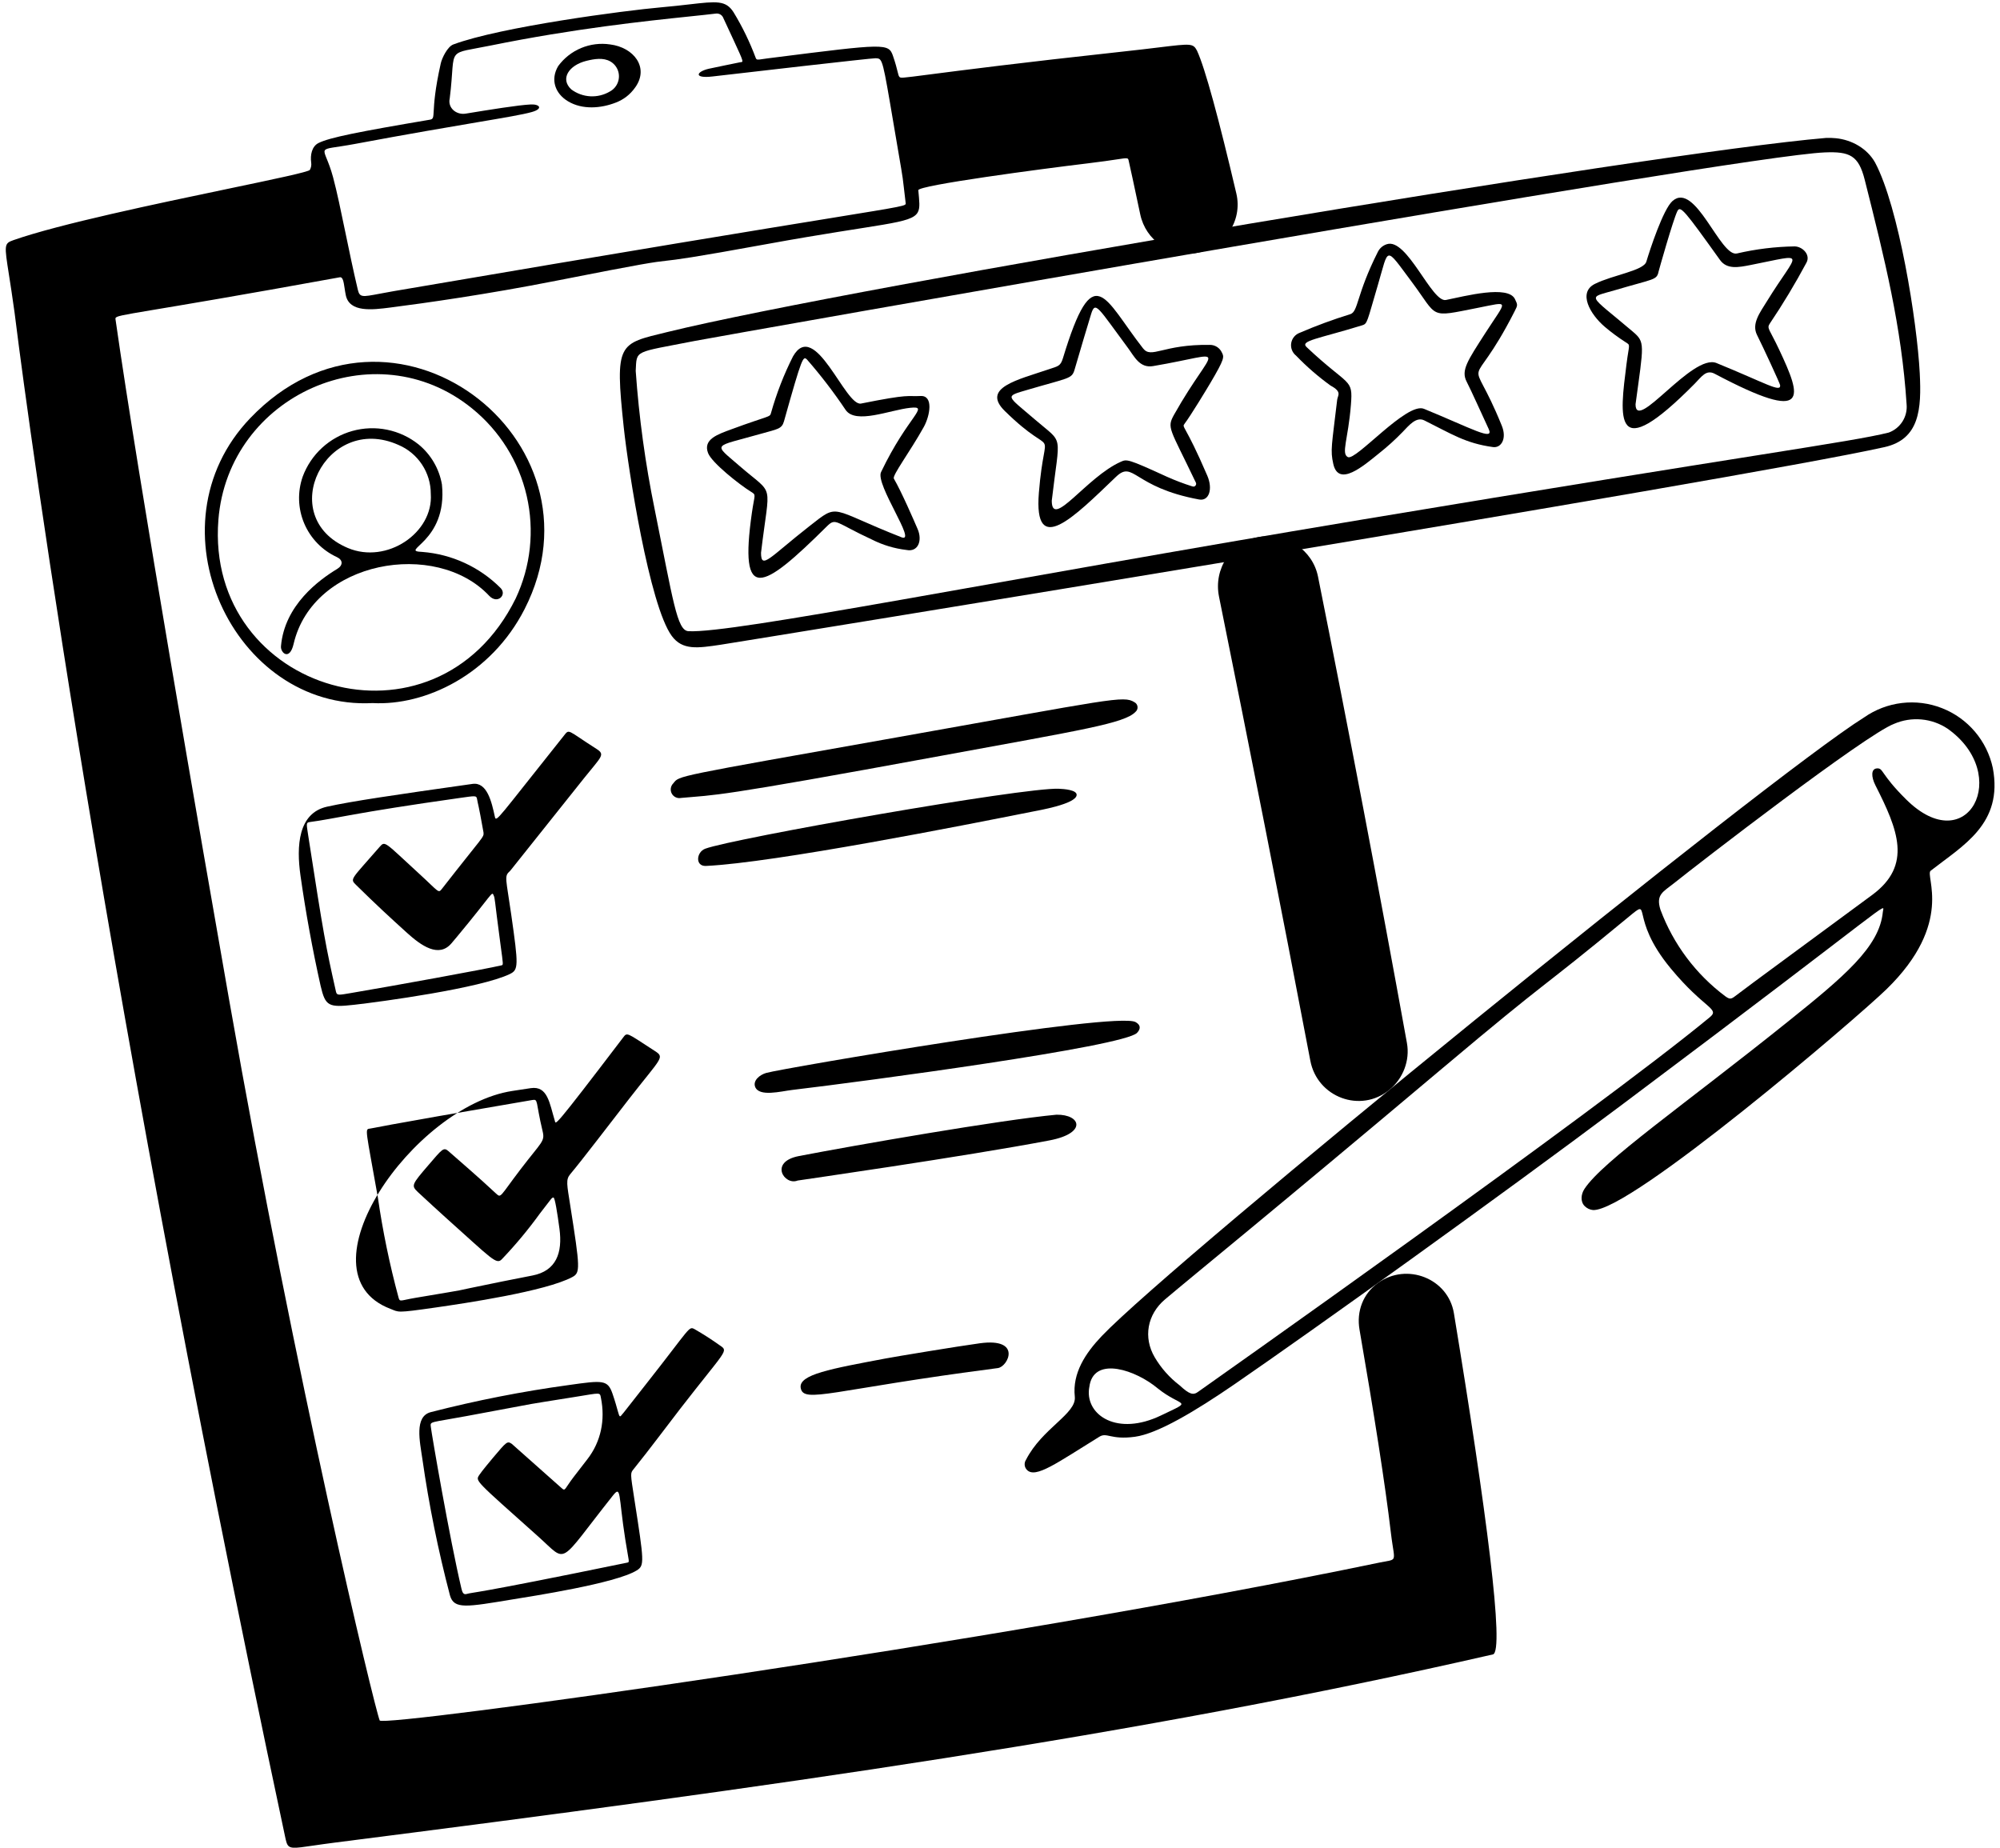 <svg width="289" height="267" viewBox="0 0 289 267" fill="none" xmlns="http://www.w3.org/2000/svg">
<path d="M61.032 210.815C60.677 208.331 59.825 204.67 62.257 204.052C68.811 202.366 75.456 201.06 82.161 200.143C87.139 199.436 87.809 199.366 88.514 201.405C89.29 203.671 89.379 204.62 89.591 204.655C89.731 204.678 89.672 204.681 93.372 199.98C99.891 191.711 99.496 191.602 100.395 192.081C101.643 192.797 102.855 193.577 104.025 194.414C105.318 195.286 104.932 194.991 98.298 203.56C96.267 206.183 93.927 209.35 91.565 212.28C91.07 212.895 91.066 212.784 91.672 216.682C93.079 225.718 93.145 226.216 92.009 226.923C88.984 228.806 76.795 230.665 74.097 231.109C67.404 232.213 65.601 232.578 65.022 230.54C63.314 224.046 61.982 217.461 61.032 210.815ZM84.875 210.857C86.854 208.308 87.471 205.168 86.837 202.005C86.667 201.16 86.862 201.249 83.16 201.844C74.257 203.277 80.236 202.242 67.41 204.622C62.083 205.61 62.16 205.358 62.252 206.172C62.372 207.223 64.975 222.366 66.684 229.583C66.803 230.086 66.968 230.449 67.387 230.339C68.689 229.994 67.44 230.57 90.612 225.805C91.041 225.716 90.875 225.78 90.353 222.45C89.341 215.996 89.79 214.555 88.538 216.141C80.498 226.266 82.107 225.902 77.828 222.077C68.565 213.798 68.688 214.032 69.255 213.137C69.588 212.613 71.023 210.899 71.317 210.553C73.204 208.326 73.298 208.19 73.953 208.637C73.989 208.663 80.8 214.713 81.178 215.053C81.708 215.528 81.572 215.138 82.933 213.372C83.707 212.365 84.346 211.539 84.875 210.857Z" fill="black"/>
<path d="M56.396 189.122C42.89 183.943 59.737 159.826 74.036 157.641C74.886 157.511 75.767 157.377 76.682 157.239C79.151 156.864 79.404 159.424 80.177 161.968C80.328 162.472 79.819 163.347 89.99 149.99C90.663 149.106 90.42 149.152 94.665 151.894C96.102 152.821 95.487 152.889 90.931 158.751C88.292 162.147 84.088 167.667 82.394 169.677C81.735 170.457 81.93 171.167 82.394 174.151C83.842 183.324 83.865 183.912 82.697 184.536C78.855 186.594 67.183 188.326 62.871 188.945C57.181 189.761 57.684 189.613 56.396 189.122ZM76.942 184.31C80.38 183.646 81.31 181.029 80.843 177.56C80.532 175.248 80.182 173.045 79.977 173.045C79.707 173.045 79.751 173.137 78.011 175.357C76.341 177.668 74.515 179.862 72.548 181.925C71.73 182.831 71.147 181.967 64.3 175.848C64.262 175.815 61.139 172.977 60.368 172.24C59.401 171.315 59.495 171.167 61.907 168.359C63.919 166.018 64.099 165.727 64.81 166.348C70.426 171.248 70.037 170.973 71.684 172.472C72.428 173.149 72.18 172.95 75.231 168.951C78.3 164.927 78.763 164.963 78.407 163.458C77.368 159.109 77.814 158.8 76.904 158.954C53.4 162.958 54.124 163.004 53.416 163.09C52.708 163.176 52.847 163.156 54.597 173.001C55.301 177.882 56.298 182.716 57.585 187.477C57.774 188.187 57.822 187.913 60.005 187.543C70.063 185.834 62.664 187.17 72.666 185.154C74.402 184.804 75.807 184.529 76.942 184.31Z" fill="black"/>
<path d="M43.418 126.508C42.816 122.263 43.073 117.495 47.259 116.565C50.727 115.794 56.958 114.873 68.272 113.275C70.389 112.973 71.046 115.891 71.503 117.999C71.702 118.916 71.854 118.366 81.454 106.34C82.313 105.264 81.876 105.472 86.215 108.231C87.499 109.048 86.873 109.345 84.456 112.37C73.61 125.943 73.817 125.757 73.61 125.943C72.844 126.631 73.136 126.993 73.873 132.163C74.932 139.567 74.932 140.137 73.669 140.747C69.414 142.807 54.971 144.767 51.218 145.186C47.466 145.604 47.021 145.421 46.324 142.434C45.146 137.165 44.176 131.852 43.418 126.508ZM69.868 120.294C69.072 115.838 69.111 116.464 68.931 115.45C68.839 114.925 68.661 114.996 66.428 115.306C51.017 117.482 48.414 118.304 44.746 118.789C44.222 118.859 44.272 119.014 44.536 120.728C46.787 135.253 47.056 136.654 48.552 143.31C48.678 143.868 48.981 143.788 50.6 143.513C56.881 142.455 70.291 140.013 72.462 139.493C72.743 139.425 72.725 139.475 72.336 136.583C71.362 129.33 71.566 129.948 71.315 129.342C71.064 128.736 71.125 129.243 66.077 135.31C65.76 135.691 65.478 136.027 65.226 136.321C63.403 138.447 60.878 136.669 58.802 134.788C56.304 132.525 54.337 130.715 51.459 127.88C50.526 126.963 50.703 127.156 54.868 122.362C55.659 121.455 55.579 121.685 60.554 126.238C63.527 128.959 63.308 129.136 63.902 128.381C69.869 120.727 69.934 121.03 69.868 120.294Z" fill="black"/>
<path d="M53.843 101.595C33.742 102.653 21.238 76.013 36.159 60.424C56.478 39.198 88.368 63.401 75.802 88.019C70.968 97.486 61.472 102.002 53.843 101.595ZM74.52 86.473C76.692 81.853 77.252 76.639 76.11 71.664C74.968 66.689 72.19 62.239 68.221 59.026C54.191 47.62 32.98 57.099 31.558 75.115C29.605 99.993 62.906 109.988 74.52 86.473Z" fill="black"/>
<path d="M163.922 101.467C164.046 101.531 164.152 101.625 164.232 101.74C164.31 101.855 164.359 101.988 164.374 102.126C164.389 102.265 164.369 102.406 164.317 102.535C164.265 102.664 164.18 102.778 164.073 102.868C162.486 104.53 156.551 105.436 135.906 109.229C102.745 115.33 103.627 114.821 98.423 115.301C98.158 115.356 97.883 115.323 97.639 115.208C97.394 115.094 97.194 114.903 97.067 114.665C96.94 114.426 96.894 114.153 96.936 113.887C96.977 113.62 97.104 113.374 97.297 113.186C98.205 112.061 97.13 112.315 129.591 106.55C160.854 101.003 162.323 100.472 163.922 101.467Z" fill="black"/>
<path d="M114.456 157.499C112.857 157.689 109.668 158.544 109.112 157.033C108.787 156.138 109.767 155.312 110.716 155.04C113.062 154.367 161.264 146.139 164.087 147.688C164.817 148.087 164.877 148.646 164.302 149.248C162.394 151.244 125.096 156.235 114.456 157.499Z" fill="black"/>
<path d="M102.017 125.128C100.426 125.204 100.608 123.124 101.907 122.639C105.901 121.149 147.783 113.769 152.987 113.974C153.731 114.003 155.626 114.136 155.575 114.881C155.484 116.184 150.115 117.096 149.089 117.299C139.376 119.233 111.907 124.664 102.017 125.128Z" fill="black"/>
<path d="M152.658 161.074C156.203 161.022 157.114 163.747 151.658 164.787C139.286 167.143 115.291 170.574 115.255 170.589C113.36 171.357 111.068 167.894 115.444 167.05C123.48 165.501 144.505 161.835 152.658 161.074Z" fill="black"/>
<path d="M115.703 200.559C115.362 198.612 120.101 197.786 127.945 196.305C129.47 196.016 138.381 194.541 141.585 194.104C147.722 193.267 145.668 197.497 144.188 197.687C120.168 200.799 116.107 202.88 115.703 200.559Z" fill="black"/>
<path d="M88.158 6.42C86.744 6.21 85.299 6.39 83.978 6.939C82.658 7.488 81.513 8.387 80.665 9.538C79.504 11.48 80.191 13.514 82.091 14.646C84.142 15.868 86.806 15.684 89.027 14.807C90.043 14.405 91.019 13.743 91.834 12.568C93.814 9.712 91.555 6.844 88.158 6.42ZM88.128 13.221C87.272 13.727 86.286 13.968 85.293 13.914C84.3 13.86 83.346 13.514 82.55 12.918C80.898 11.39 82.203 9.42 84.733 8.793C85.872 8.511 87.168 8.293 88.187 8.875C88.703 9.169 89.096 9.639 89.295 10.198C89.494 10.758 89.485 11.37 89.271 11.924C89.057 12.478 88.652 12.94 88.128 13.221Z" fill="black"/>
<path d="M61.029 79.753C65.306 80.087 69.323 81.942 72.348 84.982C73.284 85.947 71.894 87.368 70.684 86.088C63.016 77.906 45.235 80.983 42.429 93.039C41.849 95.539 40.519 94.34 40.601 93.382C41.111 87.433 46.105 83.796 48.726 82.209C49.583 81.69 49.582 80.922 48.675 80.498C46.551 79.519 44.87 77.784 43.958 75.633C43.046 73.481 42.97 71.067 43.744 68.862C44.334 67.276 45.292 65.851 46.539 64.706C47.786 63.56 49.288 62.727 50.92 62.273C52.552 61.819 54.269 61.757 55.929 62.094C57.589 62.431 59.146 63.156 60.472 64.21C62.262 65.67 63.464 67.727 63.859 70.002C64.722 78.44 57.482 79.605 61.029 79.753ZM62.249 71.365C62.252 69.855 61.808 68.377 60.974 67.118C60.14 65.859 58.953 64.873 57.56 64.285C47.083 59.623 39.616 74.697 50.267 79.186C55.9 81.562 62.645 76.986 62.249 71.365Z" fill="black"/>
<path fill-rule="evenodd" clip-rule="evenodd" d="M167.517 6.844C172.119 6.286 172.396 6.253 172.965 7.316C174.144 9.856 176.142 17.267 178.653 27.965C179.583 31.931 176.932 35.854 172.917 36.546C169.142 37.196 165.561 34.736 164.768 30.989C163.868 26.735 163.279 24.007 163.088 23.197C162.993 22.791 162.976 22.793 161.34 23.04C160.474 23.17 159.157 23.369 157.133 23.611C150.522 24.404 132.638 26.777 132.697 27.487C132.829 29.044 132.987 30.004 132.619 30.677C131.689 32.374 127.406 32.24 110.872 35.258C99.732 37.291 97.773 37.51 96.243 37.68C94.526 37.872 93.35 38.003 80.34 40.572C70.423 42.531 61.312 43.811 56.377 44.441C53.814 44.769 50.501 45.187 49.968 42.659C49.895 42.311 49.842 41.959 49.793 41.632C49.655 40.714 49.546 39.986 49.096 40.068C19.482 45.452 16.837 45.404 16.691 45.985C16.677 46.041 16.685 46.102 16.696 46.174C20.002 69.385 29.133 121.822 33.112 144.489C42.827 199.835 54.112 246.794 54.868 248.607C55.305 249.644 143.038 237.502 199.347 225.789C200.526 225.544 201.091 225.536 201.312 225.257C201.605 224.882 201.282 224.022 200.979 221.459C200.159 214.493 198.554 204.288 196.449 192.125C195.995 189.502 196.958 186.935 199.122 185.384C203.282 182.404 209.257 184.718 210.09 189.767C214.796 218.305 217.438 238.673 215.726 239.063C164.103 250.88 111.336 258.236 48.333 266.263C43.727 266.851 42.309 267.286 41.716 266.771C41.431 266.523 41.337 266.058 41.172 265.283C12.906 132.545 2.525 48.564 2.121 45.295C2.113 45.229 2.109 45.196 2.109 45.196C1.789 42.867 1.51 41.088 1.296 39.72C0.613 35.366 0.584 35.178 1.944 34.7C8.527 32.387 22.704 29.423 32.947 27.281C39.625 25.884 44.632 24.837 44.775 24.548C44.955 24.226 45.022 23.854 44.967 23.49C44.816 22.41 45.053 21.149 46.03 20.664C47.63 19.87 51.739 19.055 62.119 17.296C62.607 17.213 62.618 17.004 62.671 16.029C62.73 14.955 62.839 12.95 63.692 9.157C63.859 8.406 64.651 6.742 65.507 6.423C72.366 3.872 90.361 1.512 95.532 1.059C97.137 0.917 98.472 0.763 99.595 0.635C103.577 0.178 104.878 0.029 105.992 1.76C107.269 3.854 108.343 6.065 109.2 8.362C109.312 8.673 109.479 8.647 110.17 8.541C110.367 8.511 110.606 8.475 110.899 8.438L111.859 8.316C127.907 6.287 128.395 6.225 129.038 8.086C129.408 9.154 129.583 9.867 129.698 10.339C129.915 11.222 129.925 11.261 130.615 11.212C131.103 11.177 132.299 11.022 134.346 10.757C138.869 10.172 147.547 9.05 161.923 7.49C164.284 7.237 166.104 7.016 167.517 6.844ZM200.761 157.486C202.742 155.86 203.759 153.237 203.302 150.716C199.286 128.53 194.777 104.901 190.453 83.321C189.678 79.451 185.849 76.923 181.959 77.588C177.895 78.282 175.332 82.182 176.149 86.223C180.419 107.35 185.14 131.147 189.343 153.272C190.348 158.563 196.598 160.903 200.761 157.486ZM68.886 17.681C64.78 18.377 59.059 19.346 51.306 20.796C48.279 21.362 47.142 21.323 46.928 21.747C46.711 22.178 47.452 23.091 48.129 25.612C48.684 27.674 49.258 30.446 49.891 33.506C50.441 36.165 51.037 39.042 51.704 41.858C51.973 42.991 52.338 42.922 54.815 42.451C55.388 42.342 56.074 42.212 56.898 42.07C91.793 36.11 110.247 33.109 119.997 31.524C130.915 29.749 130.917 29.749 130.87 29.353C130.615 27.213 130.542 26.482 130.442 25.755C130.333 24.963 130.192 24.175 129.748 21.576C127.83 10.356 127.654 8.732 126.964 8.473C126.832 8.424 126.682 8.424 126.497 8.416C125.957 8.397 107.051 10.57 102.967 11.049C100.198 11.375 100.59 10.363 102.405 9.938C102.905 9.822 103.623 9.676 104.685 9.46C105.31 9.333 106.054 9.182 106.942 8.998C107.075 8.971 107.187 8.982 107.242 8.932C107.425 8.763 106.975 7.907 104.531 2.626C104.454 2.405 104.302 2.219 104.101 2.098C103.901 1.977 103.665 1.93 103.433 1.964C102.414 2.088 101.126 2.223 99.6 2.382C93.315 3.04 83.002 4.12 70.914 6.576C67.745 7.22 66.456 7.271 65.881 7.937C65.234 8.686 65.489 10.213 64.985 14.231C64.672 15.582 65.927 16.643 67.296 16.419C67.338 16.412 67.38 16.405 67.422 16.398C70.65 15.871 74.93 15.171 76.719 15.093C77.972 15.037 78.545 15.712 76.831 16.193C75.555 16.552 73.052 16.976 68.886 17.681Z" fill="black"/>
<path d="M287.961 110.97C287.546 109.036 286.66 107.235 285.379 105.727C284.098 104.219 282.464 103.051 280.62 102.328C278.778 101.605 276.786 101.349 274.82 101.583C272.854 101.817 270.978 102.534 269.357 103.67C255.496 112.323 169.71 182.036 159.207 193.057C156.839 195.543 154.94 198.42 155.309 201.822C155.577 204.296 150.598 206.355 148.254 210.946C148.107 211.167 148.042 211.43 148.066 211.693C148.09 211.956 148.202 212.202 148.387 212.392C149.622 213.71 152.773 211.357 158.859 207.607C159.962 206.927 160.47 208.089 163.99 207.614C167.251 207.174 172.679 203.947 178.431 199.992C189.844 192.145 216.244 173.219 234.36 159.644C274.84 129.306 272.196 130.416 272.07 131.773C271.601 136.835 266.436 141.142 258.252 147.705C243.435 159.593 231.568 167.795 228.952 171.8C228.453 172.564 228.339 173.619 228.977 174.272C229.301 174.602 229.732 174.807 230.192 174.852C235.604 175.084 268.316 147.117 272.595 142.949C282.44 133.364 278.104 126.509 278.981 125.822C283.67 122.15 289.482 119.055 287.961 110.97ZM167.775 204.527C161.441 207.576 156.923 204.504 157.359 200.728C157.386 200.496 157.424 200.265 157.473 200.035C158.328 196.017 164.129 197.981 167.282 200.613C170.788 203.442 172.602 202.203 167.775 204.527ZM247.044 147.008C230.446 160.708 173.217 201.051 173.18 201.08C172.432 201.653 171.899 201.515 170.445 200.173C168.992 199.064 167.782 197.694 166.868 196.148C165.164 193.268 165.781 189.932 168.335 187.77C172.735 184.046 183.236 175.581 208.383 154.405C224.86 140.533 221.457 143.96 235.374 132.462C238.86 129.58 235.285 132.518 241.407 139.921C246.311 145.855 248.604 145.722 247.044 147.008ZM250.75 143.927C250.128 144.409 249.936 144.412 249.295 143.954C245.042 140.767 241.793 136.429 239.934 131.452C239.234 129.229 240.347 128.867 241.937 127.591C245.352 124.85 269.594 106.133 273.699 104.592C274.944 104.055 276.304 103.838 277.654 103.962C279.005 104.085 280.304 104.544 281.431 105.297C290.768 111.921 284.332 124.329 275.439 115.52C271.674 111.792 272.178 110.972 271.216 111.034C270.352 111.089 270.373 112.242 270.996 113.474C274.268 119.922 276.354 125.01 270.542 129.311C262.563 135.217 252.693 142.422 250.75 143.927Z" fill="black"/>
<path d="M277.403 53.916C277.019 46.485 274.378 29.922 270.946 23.481C269.809 21.457 267.597 20.206 265.288 19.974C264.811 19.926 264.329 19.912 263.847 19.933C238.688 22.055 122.917 41.473 96.397 47.987C89.39 49.707 88.812 49.408 90.138 61.808C90.778 67.788 93.834 87.471 97.067 91.888C98.619 94.003 100.826 93.656 104.135 93.163C107.036 92.717 251.208 69.323 272.302 64.61C277.382 63.472 277.671 59.111 277.403 53.916ZM272.931 62.503C267.316 63.907 253.333 65.654 196.534 75.126C143.309 84.001 105.79 91.573 99.474 91.206C97.823 91.109 97.282 86.865 94.599 73.594C93.248 66.993 92.333 60.31 91.86 53.589C92.031 50.505 91.515 51.008 100.392 49.266C103.311 48.693 250.829 22.532 263.668 22.024C267.298 21.873 268.564 22.464 269.452 25.976C272.347 37.438 274.784 47.265 275.502 58.398C275.588 59.27 275.383 60.146 274.918 60.889C274.452 61.632 273.754 62.2 272.931 62.503Z" fill="black"/>
<path d="M235.029 52.62C235.404 49.625 235.666 49.935 234.878 49.433C233.84 48.768 232.849 48.035 231.911 47.24C229.775 45.431 227.96 42.263 230.467 41.019C233.08 39.722 237.51 39.12 237.898 37.808C238.407 36.093 240.327 30.243 241.667 29.054C244.983 26.11 248.578 37.202 250.992 36.625C253.728 35.988 256.523 35.646 259.332 35.605C260.46 35.626 261.666 36.814 261.028 37.964C259.412 40.982 257.646 43.918 255.734 46.758C255.266 47.469 255.678 47.514 257.107 50.56C260.294 57.35 261.725 61.398 247.775 54.01C246.532 53.353 245.872 54.447 244.875 55.454C232.952 67.508 234.072 60.27 235.029 52.62ZM236.336 58.42C236.336 62.595 244.535 51.029 248.034 52.459C255.212 55.389 257.354 56.782 257.228 55.653C257.202 55.417 254.766 50.143 253.893 48.409C253.07 46.774 254.306 45.179 255.337 43.508C259.875 36.141 261.366 36.649 252.942 38.296C251.243 38.629 249.548 38.973 248.545 37.572C243.446 30.456 242.809 29.623 242.377 30.515C241.743 31.821 239.694 39.098 239.668 39.228C239.403 40.513 239.011 40.256 233.489 41.896C229.28 43.144 229.351 42.32 235.909 47.893C237.768 49.472 237.513 49.672 236.336 58.42Z" fill="black"/>
<path d="M133.027 57.222C134.909 57.127 134.398 60.063 133.481 61.71C131.491 65.287 128.899 68.71 129.163 69.16C130.315 71.157 132.036 75.148 132.602 76.457C133.32 78.139 132.65 79.819 130.97 79.467C129.239 79.264 127.557 78.757 126.001 77.97C120.692 75.516 120.804 74.748 119.479 76.061C110.069 85.395 106.774 87.197 108.651 74.079C109.036 71.398 109.314 71.549 108.533 71.068C106.924 70.08 102.849 66.885 102.311 65.454C101.564 63.473 103.695 62.769 105.708 62.026C111.153 60.011 111.25 60.332 111.413 59.667C112.207 56.847 113.27 54.111 114.59 51.496C117.766 45.964 122.14 58.771 124.421 58.313C131.623 56.868 130.958 57.326 133.027 57.222ZM109.969 79.872C109.969 82.417 111.232 80.507 116.976 76.019C121.329 72.617 119.715 73.489 130.27 77.639C132.582 78.546 126.454 70.014 127.311 68.22C131.216 60.051 134.444 58.618 131.521 58.929C128.626 59.231 123.645 61.364 122.191 59.231C120.488 56.691 118.624 54.26 116.613 51.954C116.048 51.417 115.925 51.457 113.286 60.877C112.971 62.002 112.346 61.998 110.014 62.665C102.973 64.673 102.978 63.958 106.838 67.31C112.02 71.815 111.223 69.294 109.969 79.872Z" fill="black"/>
<path d="M193.222 57.774C193.299 57.118 193.978 56.633 192.273 55.72C190.483 54.429 188.813 52.98 187.282 51.389C187.014 51.177 186.807 50.897 186.683 50.578C186.561 50.259 186.524 49.913 186.58 49.576C186.636 49.239 186.78 48.922 186.999 48.66C187.219 48.397 187.504 48.198 187.827 48.083C190.207 47.058 192.642 46.162 195.12 45.397C196.288 45.024 195.97 42.579 199.133 36.331C199.4 35.836 199.848 35.464 200.383 35.292C203.316 34.289 206.887 43.764 208.938 43.347C211.762 42.773 217.918 41.159 218.91 43.217C219.325 44.075 219.318 44.087 218.859 44.989C212.219 58.038 212.252 49.742 217.015 61.529C217.771 63.397 216.915 64.766 215.734 64.601C211.736 64.049 209.775 62.712 205.813 60.748C204.633 60.161 203.574 61.497 202.657 62.444C201.604 63.531 200.479 64.549 199.29 65.49C196.998 67.345 193.427 70.431 192.661 67.043C192.207 65.029 192.44 64.436 193.222 57.774ZM194.769 66.05C195.92 66.638 203.268 58.05 205.763 59.075C212.7 61.923 215.964 63.814 215.111 61.978C214.354 60.359 212.526 56.287 211.934 55.158C211.081 53.52 212.054 52.136 214.666 48.072C217.773 43.25 218.254 43.557 213.538 44.485C206.331 45.902 207.91 45.961 203.939 40.652C200.095 35.514 200.716 35.715 199.124 41.106C197.504 46.587 197.611 46.77 196.825 47.011C190.472 48.967 187.81 49.221 188.808 50.159C194.967 55.969 195.519 54.572 195.208 58.484C194.814 63.495 193.762 65.537 194.769 66.05Z" fill="black"/>
<path d="M165.169 50.338C166.391 51.899 167.99 49.734 174.831 49.835C175.199 49.833 175.559 49.938 175.867 50.137C176.174 50.336 176.419 50.621 176.568 50.956C176.903 51.585 176.952 51.863 174.904 55.331C174.346 56.274 172.062 60.047 171.18 61.216C170.726 61.82 171.224 61.205 174.456 68.738C175.292 70.688 174.694 72.44 173.272 72.177C163.695 70.409 163.835 66.435 161.249 68.912C155.14 74.771 149.355 80.629 150.117 71.209C150.994 60.369 152.926 66.978 145.194 59.389C141.762 56.02 147.071 54.888 151.605 53.344C152.889 52.909 153.242 52.919 153.593 51.762C158.05 37.084 159.543 43.151 165.169 50.338ZM151.98 72.348C151.98 76.542 156.996 68.933 161.949 66.73C162.822 66.341 162.926 66.276 168.581 68.871C169.777 69.408 171.001 69.875 172.25 70.27C172.366 70.307 172.492 70.337 172.602 70.284C172.658 70.258 172.706 70.22 172.745 70.172C172.785 70.125 172.813 70.07 172.829 70.011C172.844 69.951 172.847 69.89 172.836 69.829C172.798 69.713 172.748 69.601 172.685 69.497C169.025 61.823 168.569 61.864 169.66 59.91C175.516 49.501 177.998 50.968 166.618 52.901C164.675 53.232 163.896 51.496 162.997 50.287C158.675 44.471 158.286 43.386 157.67 45.368C157.341 46.426 155.881 51.312 155.276 53.412C154.883 54.772 154.443 54.574 148.579 56.3C145.074 57.332 145.395 57.042 149.594 60.658C153.792 64.274 153.14 62.378 151.98 72.348Z" fill="black"/>
</svg>
